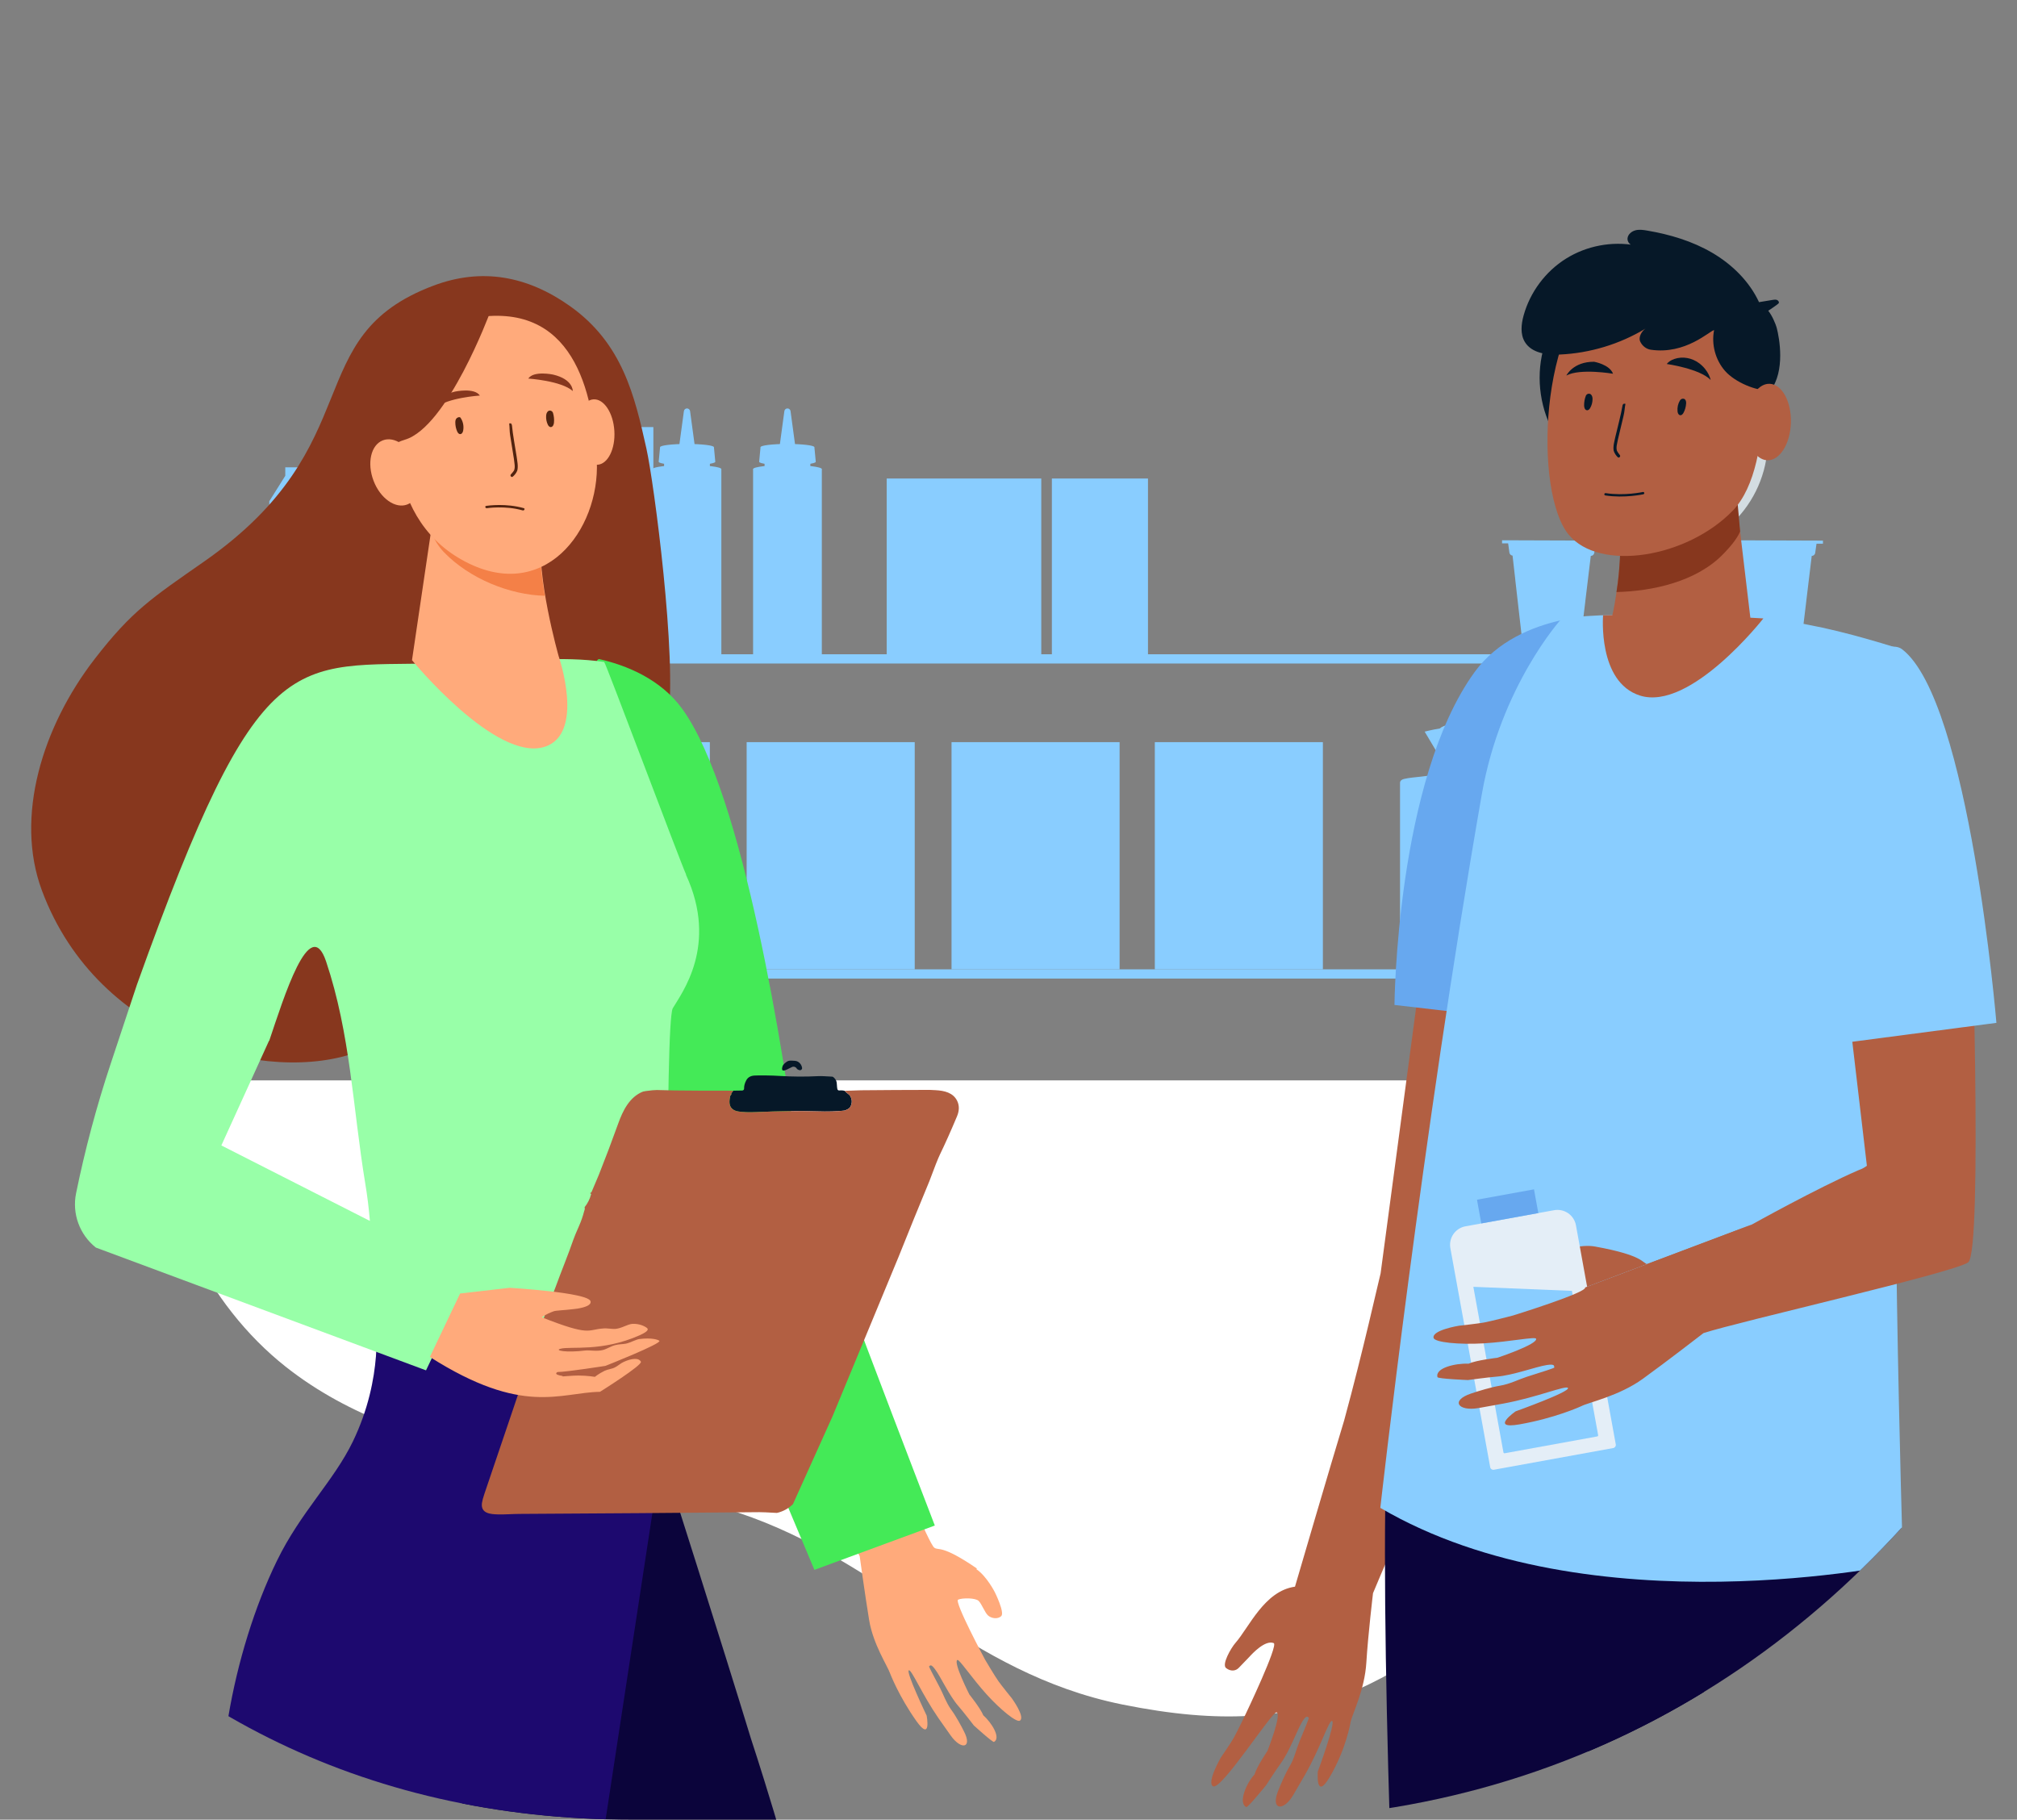 <?xml version="1.0" encoding="UTF-8"?><svg id="Layer_2" xmlns="http://www.w3.org/2000/svg" xmlns:xlink="http://www.w3.org/1999/xlink" viewBox="0 0 434.676 392.183"><rect x="0" y="0" width="434.676" height="392.183" fill="#808080" stroke="none"/><defs><style>.cls-1,.cls-2{fill:none;}.cls-3{fill:#98ffa8;}.cls-4{fill:#061828;}.cls-5{fill:#51230f;}.cls-6{fill:#0b043b;}.cls-7{fill:#67a8ef;}.cls-2{stroke:#061828;stroke-linecap:round;stroke-miterlimit:10;stroke-width:.5px;}.cls-8{fill:#89cdff;}.cls-9{fill:#87371e;}.cls-10{fill:#fff;}.cls-11{fill:#ffaa7b;}.cls-12{fill:#1d096f;}.cls-13{fill:#d3dde2;}.cls-14{fill:#e4eef7;}.cls-15{fill:#44ea57;}.cls-16{fill:#b25f42;}.cls-17{fill:#f48047;}.cls-18{clip-path:url(#clippath);}</style><clipPath id="clippath"><path class="cls-1" d="M434.672,0s0,244.09.003,296.223c-36.124,58.383-94.495,95.96-166.946,95.96h-131.287c-59.095,0-104.77-24.999-136.442-65.898C0,270.285,0,0,0,0"/></clipPath></defs><g id="Layer_1-2"><rect class="cls-8" x="29.247" y="141.008" width="370.765" height="1.994"/><rect class="cls-8" x="29.247" y="208.915" width="370.765" height="1.994"/><rect class="cls-8" x="116.756" y="159.95" width="36.219" height="48.966"/><rect class="cls-8" x="160.909" y="159.95" width="36.219" height="48.966"/><rect class="cls-8" x="205.062" y="159.95" width="36.219" height="48.966"/><rect class="cls-8" x="248.871" y="159.95" width="36.219" height="48.966"/><rect class="cls-8" x="120.095" y="92.043" width="20.71" height="48.966"/><rect class="cls-8" x="191.092" y="103.131" width="33.309" height="37.878"/><rect class="cls-8" x="226.686" y="103.131" width="20.71" height="37.878"/><rect class="cls-8" x="39.583" y="188.211" width="19.587" height="21.246"/><path class="cls-8" d="M353.521,167.889c-2.281-.496-5.475-.492-8.352-1.406-.005,0-.011-.003-.016-.004v-1.752h-.517l1.179-7.724s-4.548-1.905-6.869,0l.004.012c-1.678.253-3.249.672-3.249.672l4.199,7.041h-.572v1.76c-2.85,1.013-5.954.875-8.104,1.401-.446.109-.832.373-.832.832v39.904c0,.459.373.832.832.832h22.298c.46,0,.832-.372.832-.832v-39.904c0-.46-.383-.734-.832-.832Z"/><path class="cls-8" d="M324.844,167.889c-2.281-.496-5.475-.492-8.352-1.406-.005,0-.011-.003-.016-.004v-1.752h-.517l1.179-7.724s-4.548-1.905-6.869,0l.004.012c-1.678.253-3.249.672-3.249.672l4.199,7.041h-.572v1.76c-2.85,1.013-5.954.875-8.104,1.401-.446.109-.832.373-.832.832v39.904c0,.459.373.832.832.832h22.298c.459,0,.832-.372.832-.832v-39.904c0-.46-.383-.734-.832-.832Z"/><path class="cls-8" d="M359.43,167.889c2.281-.496,5.475-.492,8.352-1.406.005,0,.011-.003.016-.004v-1.752h.517l-1.179-7.724s4.548-1.905,6.869,0l-.004.012c1.678.253,3.249.672,3.249.672l-4.199,7.041h.572v1.76c2.85,1.013,5.954.875,8.104,1.401.446.109.832.373.832.832v39.904c0,.459-.373.832-.832.832h-22.298c-.46,0-.832-.372-.832-.832v-39.904c0-.46.383-.734.832-.832Z"/><path class="cls-8" d="M345.246,116.515l-21.54-.075-.002.664,1.311.005.274,1.997c.048.349.331.613.677.643l.593,5.211c-.005-.005-.009-.009-.009-.009l.309,2.708h0l.62,5.43.686,6.004h0l.202,1.77.053.464,11.802.041h0l.249-2.056h0l.501-4.134.348-2.867h0l.328-2.707s-.004,0-.006,0l1.183-9.794h.004c.372.001.689-.272.742-.64l.288-1.995,1.385.005.002-.664Z"/><path class="cls-8" d="M369.053,116.515l-21.54-.075-.002.664,1.311.005.274,1.997c.048.349.331.613.677.643l.593,5.211c-.005-.005-.009-.009-.009-.009l.309,2.708h0l.62,5.43.686,6.004h0l.202,1.77.053.464,11.802.041h0l.249-2.056h0l.501-4.134.348-2.867h0l.328-2.707s-.004,0-.006,0l1.183-9.794h.004c.372.001.689-.272.742-.64l.288-1.995,1.385.005.002-.664Z"/><path class="cls-8" d="M392.86,116.515l-21.54-.075-.002.664,1.311.005.274,1.997c.048.349.331.613.677.643l.593,5.211c-.005-.005-.009-.009-.009-.009l.309,2.708h0l.62,5.43.686,6.004h0l.202,1.77.053.464,11.802.041h0l.249-2.056h0l.501-4.134.348-2.867h0l.328-2.707s-.004,0-.006,0l1.183-9.794h.004c.372.001.689-.272.742-.64l.288-1.995,1.385.005.002-.664Z"/><ellipse class="cls-8" cx="169.702" cy="96.378" rx="5.799" ry=".696"/><path class="cls-8" d="M177.107,101.11c0,.491-3.315.889-7.405.889s-7.405-.398-7.405-.889,3.315-.889,7.405-.889,7.405.398,7.405.889Z"/><rect class="cls-8" x="162.297" y="101.11" width="14.81" height="40.086"/><path class="cls-8" d="M174.637,99.363h-9.869v1.598c0,.279,2.209.505,4.935.505s4.934-.226,4.934-.505v-1.598Z"/><path class="cls-8" d="M175.505,96.378h-11.606l-.298,3.148h.004c0,.404,2.73.732,6.098.732s6.098-.328,6.098-.732h.004l-.298-3.148Z"/><path class="cls-8" d="M170.368,88.608c-.045-.334-.329-.582-.666-.582s-.621.249-.666.582c0,0-1.044,7.679-1.044,7.707,0,.137.766.247,1.71.247s1.71-.111,1.71-.247c0-.028-1.044-7.707-1.044-7.707Z"/><ellipse class="cls-8" cx="148.051" cy="96.378" rx="5.799" ry=".696"/><path class="cls-8" d="M155.456,101.11c0,.491-3.315.889-7.405.889s-7.405-.398-7.405-.889,3.315-.889,7.405-.889,7.405.398,7.405.889Z"/><rect class="cls-8" x="140.645" y="101.11" width="14.81" height="40.086"/><path class="cls-8" d="M152.985,99.363h-9.869v1.598c0,.279,2.209.505,4.935.505s4.934-.226,4.934-.505v-1.598Z"/><path class="cls-8" d="M153.854,96.378h-11.606l-.298,3.148h.004c0,.404,2.73.732,6.098.732s6.098-.328,6.098-.732h.004l-.298-3.148Z"/><path class="cls-8" d="M148.717,88.608c-.045-.334-.329-.582-.666-.582s-.621.249-.666.582c0,0-1.044,7.679-1.044,7.707,0,.137.766.247,1.71.247s1.71-.111,1.71-.247c0-.028-1.044-7.707-1.044-7.707Z"/><polygon class="cls-8" points="98.238 141.009 98.238 108.058 98.346 108.058 98.166 107.915 94.491 102.545 94.491 102.508 94.491 100.717 83.249 100.717 83.249 102.508 83.249 102.545 79.833 107.983 79.809 107.983 79.809 108.02 79.809 108.02 79.809 141.009 91.051 141.009 98.238 141.009"/><polygon class="cls-8" points="76.468 141.009 76.468 108.058 76.576 108.058 76.396 107.915 72.721 102.545 72.721 102.508 72.721 100.717 61.479 100.717 61.479 102.508 61.479 102.545 58.063 107.983 58.039 107.983 58.039 108.02 58.039 108.02 58.039 141.009 69.281 141.009 76.468 141.009"/><path class="cls-8" d="M95.322,170.842l-.008-6.007c-.003-2.423-1.668-4.456-3.915-5.022-.699-.176-1.203-.776-1.262-1.485l-.006-2.771-7.963.016.005,2.417h-.005c.002.925-.747,1.676-1.672,1.678l-1.439.002c-6.684.009-12.095,5.435-12.086,12.119l.012,8.99.029,23.145c.004,2.864,2.329,5.183,5.193,5.179l6.916-.01,4.149-.005,6.916-.01c2.865-.004,5.183-2.329,5.179-5.193l-.002-1.602h.002v-31.441h-.042ZM70.614,168.526c1.696-3.624,4.639-5.813,6.572-4.888,1.933.925,2.125,4.613.428,8.238-1.696,3.625-4.639,5.814-6.572,4.888-1.933-.925-2.125-4.613-.428-8.238Z"/><path class="cls-10" d="M413.215,232.849c-1.227,31.038-29.8,70.192-81.614,106.275-32.799,22.841-47.011,36.862-89.705,28.239-33.594-6.785-51.3-30.846-82.715-41.32-31.151-10.891-70.165-9.799-97.584-31.462-17.021-13.448-27.75-35.505-30.416-61.732h382.034Z"/><g class="cls-18"><path class="cls-16" d="M263.081,378.824s2.12-3.097,2.744-4.18c.733-1.271,2.634-5.247,2.634-5.247,0,0,7.096-14.848,6.037-15.272-1.839-.738-4.61,2.255-5.285,3-.675.745-1.537,1.551-2.212,2.295-.675.744-1.787.858-2.772.084-.985-.774,1.062-4.328,2.013-5.414,2.968-3.388,6.24-11.207,12.837-12.127,0,0,7.904-27.007,10.624-35.916h-.004c4.02-14.719,7.414-30.048,7.832-31.609l8.55-63.982,31.021-9.274s-14.67,70.465-14.938,74.105c-.128,1.732-12.087,35.12-12.1,35.117-6.925,16.068-13.067,30.21-14.169,32.961,0,0-1.087,9.112-1.437,14.955-.349,5.843-3.018,11.08-3.369,12.706-.052.24-.953,5.905-4.53,11.972-3.083,5.229-2.562-1.18-2.562-1.18,0,0,3.966-10.743,3.064-10.922-.695-.138-2.514,5.861-5.864,11.684-.861,1.497-1.717,2.971-2.514,4.319-2.091,3.538-4.868,3.231-3.271-.83.564-1.435,1.559-3.792,2.506-5.37,1.024-1.704,1.411-3.608,2.052-5.175,1.272-3.111,2.239-5.363,2.081-5.348-.204.021-.388-.782-1.352.778-1.159,1.875-2.736,6.419-4.655,9.042-1.088,1.486-3.171,4.736-3.171,4.736,0,0-3.955,4.89-4.289,4.732-1.808-.854.018-5.177,1.762-7,.509-1.74,2.798-5.095,2.798-5.095,0,0,3.1-7.848,1.994-8.319-.907-.388-11.962,16.922-13.715,15.937-1.431-.804,1.658-6.162,1.658-6.162Z"/><path class="cls-13" d="M380.898,96.698c-.419,6.363-3.474,12.511-8.291,16.689l3.253-19.839,5.038,3.15Z"/><path class="cls-4" d="M332.528,75.516c-1.57,6.18-.567,12.972,2.721,18.435l3.044-19.872-5.765,1.437Z"/><path class="cls-6" d="M406.173,297.616s3.511,29.423,3.517,29.899c.567,51.629-3.68,140.912-5.29,162.139-1.824,24.056-5.247,153.141-5.247,153.141l-26.221-3.501-15.84-152.584-8.148-58.061-16.152-124.965,73.382-6.069Z"/><path class="cls-6" d="M302.036,295.065s-3.511,29.423-3.517,29.899c-.567,51.629,3.68,140.912,5.29,162.139,1.824,24.056,5.247,153.141,5.247,153.141l26.221-3.501,15.84-152.584,8.148-58.061,16.152-124.965-73.382-6.069Z"/><path class="cls-7" d="M300.518,216.589l37.272,4.32s2.057-31.379,2.221-46.356c.2-18.171-1.547-41.328-3.691-40.848-6.016,1.348-13.638,4.395-18.524,11.127-16.905,23.294-17.279,71.757-17.279,71.757Z"/><path class="cls-8" d="M319.351,171.12c-12.971,74.265-21.884,153.862-21.884,153.862,45.239,26.519,112.643,11.932,112.643,11.932,0,0-3.294-108.436-.471-122.803,1.868-9.505,4.761-72.768-1.233-74.607-7.691-2.359-16.512-4.872-26.145-6.005-8.222-.968-40.195-1.827-45.938.082,0,0-12.922,14.359-16.97,37.539Z"/><path class="cls-16" d="M373.568,102.475l3.642,30.653,2.806.156s-15.716,20.099-26.612,16.619c-9.143-2.92-7.927-17.305-7.927-17.305l2.002-.037c1.441-6.098,2.734-20.935,1.792-27.153-1.398-9.229,24.298-2.933,24.298-2.933Z"/><path class="cls-16" d="M341.6,277.476c-.465-1.093-2.832-3.417-3.929-3.439-1.097-.023-3.15.953-4.247.931-1.097-.023-2.492-.957-2.54-2.258-.049-1.3,5.333-3.151,5.333-3.151,0,0,4.387-1.473,7.521-.905,10.858,1.962,10.058,3.634,11.457,3.849,1.655.254,22.359-8.598,22.359-8.598"/><path class="cls-9" d="M349.432,111.679c.391-9.326,25.036-3.225,25.036-3.225l.536,6.107c-.774,1.797-2.451,3.623-3.582,4.796-5.822,6.033-15.278,8.051-23.058,8.242.833-4.958.813-9.86,1.067-15.921Z"/><path class="cls-14" d="M320.377,262.139h19.415c2.234,0,4.047,1.813,4.047,4.047v47.988c0,.375-.304.679-.679.679h-26.151c-.375,0-.679-.304-.679-.679v-47.988c0-2.234,1.813-4.047,4.047-4.047Z" transform="translate(-46.279 63.693) rotate(-10.304)"/><rect class="cls-7" x="318.662" y="257.408" width="12.487" height="5.198" transform="translate(-41.266 62.307) rotate(-10.304)"/><path class="cls-8" d="M344.215,309.585l-19.934,3.624c-.131.024-.257-.063-.281-.194l-6.485-35.675,21.242.87,5.653,31.095c.024.131-.063.257-.194.281Z"/><path class="cls-16" d="M378.655,70.508c.731-.253,4.594,29.365-5.213,39.526-9.807,10.162-28.73,13.315-35.416,5.153-7.395-9.027-6.578-45.76,8.61-56.158,15.188-10.397,32.019,11.478,32.019,11.478Z"/><path class="cls-4" d="M381.567,84.143c3.197-4.186,1.898-11.299,1.348-13.398-.294-1.121-1.111-2.879-1.849-3.769.173-.114,2.225-1.466,2.282-1.666.079-.279-.147-.572-.42-.67s-.574-.056-.861-.012c-1.088.167-1.899.325-2.988.492h0c-2.096-4.502-5.808-8.137-10.093-10.646-4.285-2.51-9.127-3.951-14.023-4.782-.836-.142-1.703-.266-2.524-.051s-1.589.852-1.695,1.693c-.107.841.702,1.746,1.522,1.53l.242.025c-5.129-.953-10.602.086-15.024,2.852-4.423,2.766-7.752,7.233-9.139,12.262-.52,1.884-.743,4.019.266,5.693,1.448,2.403,4.726,2.84,7.53,2.715,6.499-.29,12.917-2.234,18.485-5.598-.831.561-1.564,1.833-1.168,2.754s1.284,1.657,2.276,1.804c7.522,1.11,12.678-4.046,13.664-4.225-.613,3.084.284,6.432,2.357,8.796,2.073,2.364,6.676,4.407,9.813,4.202Z"/><path class="cls-16" d="M343.318,102.728c2.891.022,4.421,1.337,8.433.002,1.7-.566,3.423-1.898,5.06-1.166.875.392,1.468,1.293,1.638,2.245s-.045,1.945-.45,2.822c-1.046,2.267-3.336,3.799-5.764,4.279-2.428.481-3.924.824-7.259-.069-1.121-.3-2.679-1.336-3.35-2.293-1.011-1.441-.864-2.486-.67-3.642.194-1.156,1.202-2.189,2.362-2.18Z"/><path class="cls-2" d="M354.104,106.282s-4.011.884-8.11.249"/><path class="cls-16" d="M377.554,263.905s14.17-7.898,22.922-11.685c.657-.284.84-.253,1.85-.965l-6.972-59.319,29.401-.498s2.619,78.366-.608,80.635c-3.227,2.269-49.472,12.757-57.037,15.242,0,0-7.952,6.149-13.074,9.854-5.122,3.706-11.649,5.057-13.253,5.89-.237.123-5.742,2.6-13.328,3.927-6.538,1.144-.822-2.813-.822-2.813,0,0,11.761-4.206,11.274-5.035-.374-.639-6.663,2.02-13.885,3.358-1.857.344-3.691.677-5.377.97-4.428.769-6.13-1.618-1.615-3.131,1.594-.534,4.264-1.36,6.247-1.691,2.144-.358,4.007-1.351,5.766-1.916,3.494-1.122,6.054-1.897,5.931-2.01-.161-.146.378-.836-1.603-.53-2.382.368-7.285,2.226-10.827,2.507-2.008.159-6.189.738-6.189.738,0,0-6.465-.259-6.569-.628-.562-2,3.929-3.024,6.679-2.898,1.811-.786,6.225-1.276,6.225-1.276,0,0,8.734-2.914,8.348-4.102-.164-.506-5.73.668-11.358.997-5.225.306-10.54-.207-10.74-1.191-.338-1.67,5.439-2.605,5.439-2.605,0,0,4.079-.447,5.424-.695,1.577-.291,6.235-1.508,6.235-1.508,0,0,16.029-4.959,15.563-6.052"/><path class="cls-16" d="M376.28,90.823c-.127,4.552,1.935,8.303,4.605,8.377,2.67.074,4.938-3.556,5.065-8.108.127-4.552-1.935-8.303-4.605-8.377-2.67-.075-4.938,3.556-5.065,8.108Z"/><path class="cls-8" d="M430.238,220.448l-38.349,5.033s-6.349-32.651-11.658-45.52c-6.651-16.121,23.195-45.001,29.69-40.026,14.528,11.129,20.318,80.513,20.318,80.513Z"/><path class="cls-4" d="M359.196,78.447s7.116,1.005,9.462,3.445c0,0-.381-2.031-2.468-3.601-1.533-1.153-3.56-1.545-5.374-.92-.62.213-1.211.55-1.621,1.076Z"/><path class="cls-4" d="M347.62,80.55s-7.083-1.22-10.063.385c0,0,1.451-2.997,5.981-2.968,0,0,3.348.579,4.082,2.584Z"/><path class="cls-4" d="M342.785,84.962c-.36-.245-.87-.059-1.028.346-.257.656-.384,1.373-.371,2.106.007.389.145.894.544.994.331.084.595-.186.752-.452.331-.562.512-1.22.521-1.902.005-.354-.053-.751-.328-1.02-.027-.027-.057-.051-.089-.073Z"/><path class="cls-4" d="M362.922,85.957c-.325-.11-.69.045-.871.336-.422.679-.613,1.511-.531,2.356.03.314.151.694.463.81.354.131.653-.18.815-.476.33-.605.525-1.291.57-2.005.02-.317-.01-.686-.267-.919-.052-.047-.113-.079-.179-.101Z"/><path class="cls-4" d="M350.104,87.006c-.115-.019-.238.018-.31.109-.068.087-.114.19-.133.302-.331,1.97-1.032,4.54-1.535,6.704-.199.985-.535,2.004-.37,3.015.162.534.523,1.084.935,1.447.316.154.624-.287.372-.534-.206-.235-.581-.809-.606-.898-.224-.766.042-1.489.223-2.472.412-1.665.796-3.337,1.194-5.006.248-.995.239-1.739.422-2.635l-.192-.031Z"/><path class="cls-7" d="M117.364,158.246s20.618-20.392,14.198-28.531c-6.421-8.139-57.063-14.876-66.332-7.687-9.269,7.189-7.189,17.679,3.346,23.738,10.535,6.059,35.042,14.243,35.042,14.243"/><path class="cls-9" d="M139.305,96.674c-2.526-11.316-5.13-22.671-16.49-30.716-9.193-6.511-19.014-8.292-29.362-4.41-29.321,11-13.231,34.188-49.488,59.49-11.267,7.862-15.546,10.607-23.579,21.007-11.244,14.557-17.263,33.99-11.357,49.868,12.216,32.838,49.05,41.958,68.187,34.758,35.621-13.404,64.917-59.088,66.761-71.486,1.973-13.27-3.046-51.226-4.672-58.51Z"/><path class="cls-11" d="M210.548,338.06c-7.735-5.303-8.254-3.788-9.211-4.506-1.156-.837-8.413-18.541-8.413-18.541,0,0-19.378-46.492-22.408-54.027-.239-.558-.359-.638-.558-1.675l-7.935-62.241-29.665-4.187s11.404,62.72,12.002,65.989c.598,3.27,37.839,70.495,40.909,76.516,0,0,1.156,8.453,2.033,13.756.877,5.303,4.027,10.008,4.506,11.483.08.199,1.914,4.984,5.702,10.327,3.27,4.585,2.193-1.196,2.193-1.196,0,0-4.585-9.569-3.828-9.769.598-.16,2.831,5.183,6.38,10.327.917,1.316,1.834,2.592,2.671,3.788,2.233,3.11,4.665,2.671,2.831-.917-.638-1.276-1.754-3.349-2.791-4.745-1.077-1.515-1.635-3.19-2.352-4.585-1.435-2.751-2.512-4.745-2.392-4.745.199,0,.279-.718,1.276.638,1.236,1.635,3.07,5.702,5.064,7.975,1.116,1.276,3.309,4.147,3.309,4.147,0,0,4.067,3.708,4.346,3.549,1.555-.877-.558-4.187-2.313-5.742-.638-1.555-2.99-4.466-2.99-4.466,0,0-3.549-6.978-2.592-7.456.399-.199,3.07,3.828,6.26,7.376,2.99,3.309,6.499,6.18,7.217,5.702,1.196-.797-1.754-4.825-1.754-4.825,0,0-2.193-2.711-2.871-3.668-.797-1.116-2.871-4.625-2.871-4.625,0,0-6.738-12.56-5.821-12.959s3.748-.399,4.426.279c.678.678,1.316,2.472,1.994,3.11.678.638,2.073.917,2.871.16.797-.758-1.356-5.104-1.356-5.104,0,0-1.754-3.509-4.027-5.024h0l.16-.12Z"/><path class="cls-15" d="M201.421,328.8l-25.909,9.541s-30.204-71.532-31.877-77.817c-5.652-20.98-17.906-68.005-18.041-79.128-.181-17.499,1.492-39.835,3.572-39.338,5.788,1.311,13.158,4.25,17.86,10.716,13.339,18.403,22.065,75.963,24.778,96.174.588,4.476,29.662,79.851,29.662,79.851h-.045Z"/><path class="cls-6" d="M139.164,303.363l-16.554,9.487-33.302,52.179,62.199,142.016s-6.583,21.54-8.713,32.285c-2.178,11.23-6.873,107.553-6.873,107.553l25.848.145s23.427-102.761,27.251-136.063c4.598-40.465-27.203-136.305-27.203-136.305-5.954-19.555-18.781-59.827-18.781-59.827,0,0,1.694-9.826.968-11.52h-4.84v.048Z"/><path class="cls-12" d="M80.935,284.534s1.839,12.198-4.889,26.138c-4.114,8.519-11.278,15.247-16.36,25.702-9.632,19.749-14.666,47.726-10.794,65.635,0,0,21.201,77.494,20.717,105.907-.194,10.455-3.582,29.381-5.712,42.16-1.888,11.278-1.646,96.372-1.646,96.372l28.849-1.162,20.62-137.418,17.958-110.263,14.376-94.145-63.118-18.829h0v-.097Z"/><path class="cls-3" d="M147.869,188.504c-1.248-2.688-17.326-45.644-17.662-45.836h0c-9.119-1.344-18.142-.144-35.661.288-31.869.816-38.396-5.136-65.034,69.257l-5.661,17.054c-3.036,9.146-5.525,18.465-7.455,27.906h0c-.898,4.393.749,8.917,4.26,11.706l71.154,26.462c-.048,0,0,0,0,0l2.544-5.327c8.758,6.297,15.599,9.599,22.798,9.839h.144c9.648,2.399,17.059,3.976,26.708,3.461,0,0-.743-83.085.985-86.013,1.872-3.216,9.887-13.535,2.832-28.797h.048ZM58.022,224.309c3.12-9.215,8.735-27.501,12.239-17.134,5.279,15.695,5.759,31.533,8.447,47.851.432,2.544.768,5.279,1.008,8.111l-32.013-16.27,10.271-22.558h.048Z"/><path class="cls-11" d="M93.264,111.99l-4.476,30.295s18.041,22.02,28.577,18.674c8.817-2.803,3.029-19.533,3.029-19.533,0,0-5.019-17.679-3.662-26.587,1.356-8.908-23.422-2.803-23.422-2.803h0l-.045-.045Z"/><path class="cls-17" d="M116.641,114.793c1.356-8.908-23.422-2.803-23.422-2.803l-.362,2.623c.769,1.718,1.673,3.21,2.758,4.341,5.607,5.833,14.333,9.269,21.794,9.45-.814-4.793-1.311-9.902-.769-13.565h0v-.045Z"/><path class="cls-11" d="M101.603,68.585s-8.19,2.4-12.838,10.611c-4.647,8.21-6.752,31.667,10.795,41.473,17.547,9.806,29.749-6.348,29.057-21.328-.692-14.98-5.085-34.757-27.014-30.755Z"/><path class="cls-9" d="M103.415,85.252s-7.095.456-9.593,2.686c0,0-.109-2.532,4.255-3.547,0,0,4.17-.898,5.337.861Z"/><path class="cls-9" d="M113.846,81.59s7.095.456,9.593,2.686c0,0,.109-2.532-4.255-3.547,0,0-4.17-.898-5.337.861Z"/><path class="cls-5" d="M107.625,108.839c-1.623,0-2.744.175-2.831.188-.201.032-.241.167-.194.304s.161.227.364.194c.038-.006,3.864-.597,7.628.466.192.053.326,0,.405-.131.079-.131.071-.288-.12-.342-1.898-.536-3.781-.68-5.252-.68Z"/><path class="cls-5" d="M118.188,88.574c.376-.216.864.012.991.427.202.664.272,1.378.205,2.097-.036.383-.211.871-.611.94-.333.058-.573-.229-.707-.503-.285-.579-.413-1.242-.371-1.915.022-.349.109-.737.4-.981.029-.024.061-.046.094-.065Z"/><path class="cls-5" d="M99.215,89.994c.56.773.78,1.785.606,2.784-.054.308-.201.673-.518.764-.359.103-.631-.226-.768-.531-.28-.622-.42-1.313-.412-2.021.004-.314.061-.676.333-.887.272-.211.635-.262.759-.109Z"/><path class="cls-5" d="M110.089,91.234c.14.113.225.274.242.453.178,1.968.677,4.556,1.01,6.728.123.987.377,2.017.138,3.002-.2.514-.598,1.03-1.031,1.357-.323.128-.594-.33-.326-.555.221-.217.634-.754.666-.841.278-.739.071-1.472-.034-2.455-.281-1.674-.534-3.352-.801-5.027-.17-1-.105-1.733-.218-2.631l.356-.03Z"/><path class="cls-11" d="M132.399,92.867c.236,3.893-1.395,7.161-3.642,7.299-2.249.138-4.262-2.905-4.499-6.798-.236-3.893,1.395-7.161,3.642-7.299,2.248-.139,4.262,2.905,4.498,6.798Z"/><path class="cls-9" d="M105.559,67.443s-9.131,24.609-18.302,27.322c-9.171,2.713-8.304,14.759-8.304,14.759,0,0-1.484-27.85,6.844-34.773,8.329-6.922,19.762-7.309,19.762-7.309Z"/><path class="cls-11" d="M89.761,100.014c1.461,3.815.573,7.715-1.983,8.711-2.556.996-5.812-1.29-7.273-5.105-1.461-3.815-.573-7.715,1.983-8.711,2.556-.996,5.812,1.29,7.273,5.105Z"/><path class="cls-4" d="M171.668,230.248c-.213-.33-.638-.449-.988-.278l-1.106.541c-.936.456-1.24.205-.914-.753.092-.264.386-.572.882-.925.264-.185.603-.267,1.017-.246.564.029,1.048.014,1.421.244.485.298.776.73.874,1.295.042.248-.124.483-.372.526-.058.01-.117.008-.175-.004-.296-.065-.509-.198-.639-.398Z"/><path class="cls-4" d="M182.024,235.095c.199.22.406.406.622.559.294.206.49.394.587.564.418.73.443,1.474.074,2.234-.117.243-.304.433-.561.57-.384.206-.64.317-.768.332-1.602.189-3.601.245-5.996.169-3.661-.117-7.982-.064-12.963.158-1.608.071-2.905.027-3.89-.132-.963-.155-1.569-.598-1.819-1.329-.157-.462-.142-1.114.043-1.957.021-.101.074-.182.158-.244.078-.059.108-.148.089-.266-.012-.079.014-.159.072-.215.16-.153.27-.31.329-.473l1.954-.032c.225-.003.404-.186.401-.409,0-.003,0-.006,0-.009-.017-.581.14-1.178.473-1.793.336-.623.919-.962,1.747-1.017.439-.031,1.327-.037,2.664-.02.961.011,1.852.043,2.676.095,2.842.178,5.627.196,8.356.054.879-.046,1.997.054,3.051.106.093.004.182.037.255.095.294.231.512.514.653.848.069.166.112.453.129.859.011.311.044.601.097.868.039.196.221.329.418.307.393-.046.776-.02,1.149.077Z"/><path class="cls-16" d="M179.414,305.257l-8.534,18.93c-1.001.961-2.151,1.588-3.452,1.882-1.944-.113-3.207-.167-3.787-.163-17.201.155-34.402.28-51.602.375-1.699.009-3.137.143-4.707.106-1.584-.037-3.787-.172-3.466-2.464.069-.483.245-1.143.53-1.98,4.177-12.293,8.345-24.623,12.504-36.989.397-1.241.842-2.481,1.335-3.718.728-1.833,1.206-3.062,1.435-3.687.674-1.832,1.366-3.655,2.077-5.472.638-1.631,1.246-3.273,1.825-4.927.202-.581.602-1.542,1.197-2.885.46-1.035.836-2.115,1.126-3.24.139-.344.17-.606.092-.788.006-.029.011-.056.017-.083.661-.829,1.125-1.762,1.392-2.799.011-.046-.006-.071-.052-.074-.074-.006-.095.011-.06.049-.023-.128-.053-.203-.089-.226l.132-.057c.08-.032.137-.09.172-.172l1.558-3.684c1.406-3.535,2.796-7.214,4.171-11.038,1-2.776,2.421-5.732,5.354-6.898.143-.057.824-.151,2.043-.281.565-.059,1.25-.067,2.054-.023.479.027,1.398.048,2.756.063,4.184.05,8.373.067,12.565.052-.059.162-.169.32-.329.473-.057.056-.084.136-.072.215.019.118-.01.207-.089.266-.084.061-.137.142-.158.244-.185.842-.2,1.494-.043,1.957.25.731.857,1.175,1.819,1.329.985.159,2.282.202,3.89.132,4.981-.222,9.302-.274,12.963-.158,2.395.076,4.393.02,5.996-.169.128-.015.384-.126.768-.332.258-.138.445-.328.561-.57.369-.76.344-1.505-.074-2.234-.097-.17-.293-.358-.587-.564-.216-.153-.423-.339-.622-.559l3.532-.12c4.939-.048,9.883-.074,14.833-.08.074,0,.497.021,1.269.063,1.842.103,3.758.524,4.624,2.306.487,1.003.472,2.119-.046,3.349-1.341,3.193-2.566,5.932-3.675,8.216-.397.819-1.157,2.74-2.28,5.761-2.254,5.431-4.468,10.871-6.643,16.32l-14.223,34.348Z"/><path class="cls-11" d="M99.157,278.781l10.663-1.232s16.919.995,17.44,2.891c.237.853-1.185,1.327-2.891,1.611h-.047c-.237,0-.521.095-.758.095h0c-1.848.237-3.839.284-4.265.474-.521.19-1.611.616-2.559,1.28,10.568,4.17,9.763,2.654,13.222,2.417.9-.095,1.801.142,2.654.095,1.422-.142,2.559-.995,3.649-1.09,1.611-.095,2.891.616,3.223.948.379.379-.284.9-1.659,1.517-8.104,3.602-14.833,2.322-17.013,2.891-1.469.379,1.232.9,5.355.379,1.043-.095,2.37.237,3.744-.095.9-.237,1.706-.806,2.607-1.043.806-.237,1.659-.19,2.37-.332.9-.19,2.18-.9,2.891-.995,2.701-.332,4.028.142,4.313.379.616.569-11.611,5.403-11.611,5.403,0,0-8.436,1.327-10.331,1.327,0,0-1.137.521,1.09.853h0v.095c.379,0,2.038-.19,3.412-.19,1.896,0,3.554.284,3.554.284,0,0,.758-.663,2.133-1.327.569-.284,1.564-.379,2.18-.711.663-.332,1.232-.9,1.896-1.185,1.659-.758,3.223-.948,3.696-.047.427.711-8.815,6.493-8.815,6.493-8.625.142-16.566,5.282-36.66-7.513"/></g></g></svg>